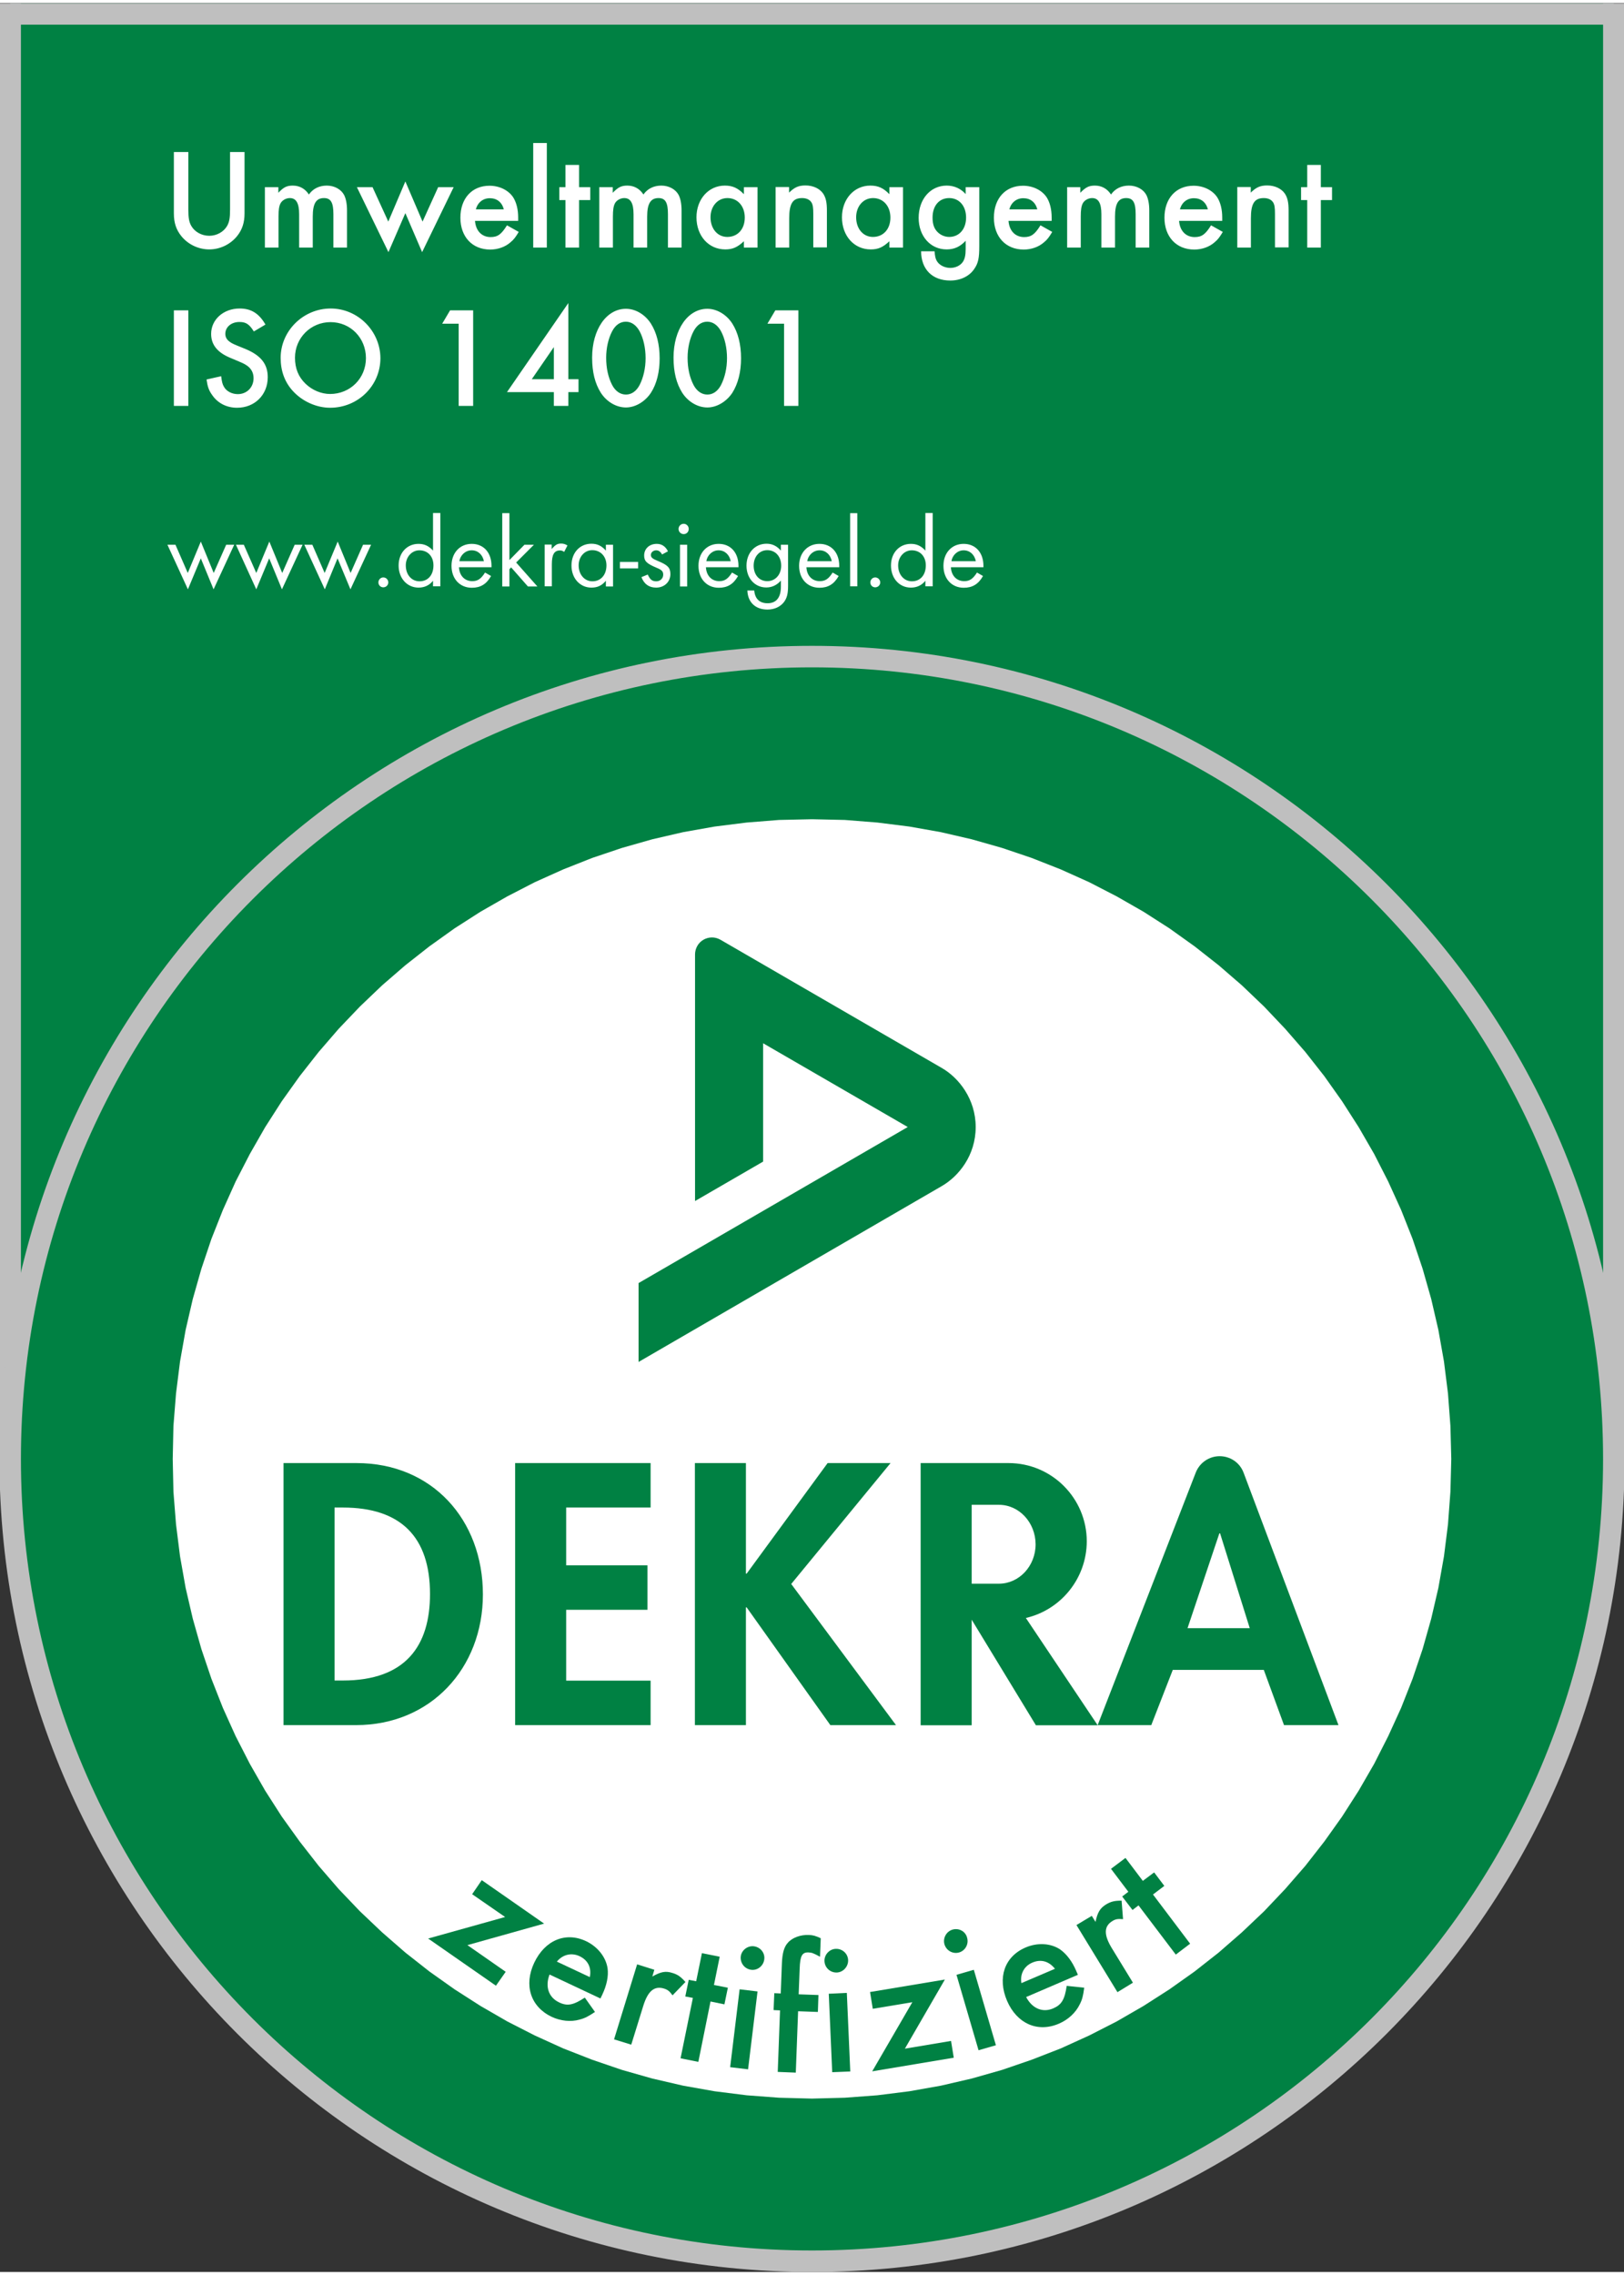 <?xml version="1.0" encoding="utf-8"?>
<svg xmlns="http://www.w3.org/2000/svg" xmlns:xlink="http://www.w3.org/1999/xlink" version="1.1" id="Ebene_1" x="0px" y="0px" viewBox="0 0 1133 1582" style="enable-background:new 0 0 1133 1582;" xml:space="preserve" width="85" height="119">
<rect x="0" y="0" width="1133" height="1582" fill="#333333" stroke="none"/>
<style type="text/css">
	.st0{clip-path:url(#SVGID_2_);fill:#008143;}
	.st1{clip-path:url(#SVGID_4_);fill:none;stroke:#BFBFBF;stroke-width:14.999;stroke-linecap:square;}
	.st2{clip-path:url(#SVGID_4_);fill:#008143;}
	.st3{clip-path:url(#SVGID_6_);fill:#FFFFFF;}
	.st4{clip-path:url(#SVGID_6_);fill-rule:evenodd;clip-rule:evenodd;fill:#008143;}
	.st5{clip-path:url(#SVGID_6_);fill:#008143;}
	.st6{clip-path:url(#SVGID_8_);fill:none;stroke:#BFBFBF;stroke-width:14.999;}
	.st7{clip-path:url(#SVGID_10_);fill-rule:evenodd;clip-rule:evenodd;fill:#FFFFFF;}
	.st8{clip-path:url(#SVGID_10_);fill-rule:evenodd;clip-rule:evenodd;fill:#008143;}
</style>
<g>
	<defs>
		<rect id="SVGID_1_" y="0.3" width="1133.9" height="1581.6"/>
	</defs>
	<clipPath id="SVGID_2_">
		<use xlink:href="#SVGID_1_" style="overflow:visible;"/>
	</clipPath>
	<rect x="7.1" y="-4930" class="st0" width="1118.8" height="5937.5"/>
</g>
<g>
	<defs>
		<rect id="SVGID_3_" y="0.3" width="1133.8" height="1581.6"/>
	</defs>
	<clipPath id="SVGID_4_">
		<use xlink:href="#SVGID_3_" style="overflow:visible;"/>
	</clipPath>
	<rect x="7.1" y="-4930" class="st1" width="1118.8" height="5937.5"/>
	<path class="st2" d="M566.5,1574.5c309,0,559.4-250.5,559.4-559.4c0-309-250.5-559.4-559.4-559.4c-308.9,0-559.4,250.5-559.4,559.4   C7.1,1324,257.5,1574.5,566.5,1574.5"/>
	<path class="st1" d="M566.5,1574.5c309,0,559.4-250.5,559.4-559.4c0-309-250.5-559.4-559.4-559.4c-308.9,0-559.4,250.5-559.4,559.4   C7.1,1324,257.5,1574.5,566.5,1574.5z"/>
</g>
<g>
	<defs>
		<polygon id="SVGID_5_" points="566.5,569.1 543.5,569.6 520.9,571.4 498.6,574.2 476.6,578.1 455,583.1 433.9,589.1 413.1,596.1     392.9,604.1 373.1,613 353.9,622.9 335.2,633.6 317.1,645.2 299.6,657.7 282.8,670.9 266.6,684.9 251.1,699.7 236.3,715.2     222.3,731.4 209.1,748.2 196.6,765.7 185,783.8 174.3,802.5 164.4,821.7 155.5,841.5 147.5,861.7 140.5,882.5 134.5,903.6     129.5,925.2 125.6,947.2 122.8,969.5 121,992.1 120.5,1015.1 121,1038 122.8,1060.7 125.6,1083 129.5,1105 134.5,1126.5     140.5,1147.7 147.5,1168.4 155.5,1188.7 164.4,1208.4 174.3,1227.7 185,1246.4 196.6,1264.5 209.1,1281.9 222.3,1298.8     236.3,1315 251.1,1330.5 266.6,1345.2 282.8,1359.3 299.6,1372.5 317.1,1384.9 335.2,1396.5 353.9,1407.3 373.1,1417.1     392.9,1426.1 413.1,1434 433.9,1441.1 455,1447.1 476.6,1452.1 498.6,1456 520.9,1458.8 543.5,1460.5 566.5,1461.1 589.4,1460.5     612.1,1458.8 634.4,1456 656.4,1452.1 678,1447.1 699.1,1441.1 719.8,1434 740.1,1426.1 759.9,1417.1 779.1,1407.3 797.8,1396.5     815.9,1384.9 833.4,1372.5 850.2,1359.3 866.4,1345.2 881.9,1330.5 896.6,1315 910.7,1298.8 923.9,1281.9 936.3,1264.5     947.9,1246.4 958.7,1227.7 968.5,1208.4 977.5,1188.7 985.5,1168.4 992.5,1147.7 998.5,1126.5 1003.5,1105 1007.4,1083     1010.2,1060.7 1011.9,1038 1012.5,1015.1 1011.9,992.1 1010.2,969.5 1007.4,947.2 1003.5,925.2 998.5,903.6 992.5,882.5     985.5,861.7 977.5,841.5 968.5,821.7 958.7,802.5 947.9,783.8 936.3,765.7 923.9,748.2 910.7,731.4 896.6,715.2 881.9,699.7     866.4,684.9 850.2,670.9 833.4,657.7 815.9,645.2 797.8,633.6 779.1,622.9 759.9,613 740.1,604.1 719.8,596.1 699.1,589.1     678,583.1 656.4,578.1 634.4,574.2 612.1,571.4 589.4,569.6   "/>
	</defs>
	<clipPath id="SVGID_6_">
		<use xlink:href="#SVGID_5_" style="overflow:visible;"/>
	</clipPath>
	<polygon class="st3" points="-221.2,728.4 853.2,227.4 1354.2,1301.8 279.8,1802.8  "/>
	<path class="st4" d="M233.4,1049h5.8c40.5,0,60.8,20.6,60.8,60.3c0,36.1-17,60.3-60.8,60.3h-5.8V1049z M197.8,1200.7h50.6   c52.1,0,88.5-39.7,88.5-91.1c0-52.1-35.4-91.6-88.2-91.6h-50.9V1200.7z"/>
	<polygon class="st5" points="453.9,1049 453.9,1018 359.4,1018 359.4,1200.7 453.9,1200.7 453.9,1169.7 395,1169.7 395,1120.3    451.7,1120.3 451.7,1089.3 395,1089.3 395,1049  "/>
	<path class="st4" d="M828.5,1133.1l22.2-66.1h0.5l20.7,66.1H828.5z M765.8,1200.7l68.4-176c2.9-7.4,9.8-11.5,16.7-11.5   c7,0,13.9,4.1,16.7,11.5l66.2,176h-38l-14.1-38.5h-63.5l-15,38.5H765.8z"/>
	<polygon class="st5" points="520.9,1095.1 520.4,1095.1 520.4,1018 484.8,1018 484.8,1200.7 520.4,1200.7 520.4,1118.6    520.9,1118.6 579.3,1200.7 625.1,1200.7 552,1102.3 621.3,1018 577.4,1018  "/>
	<path class="st5" d="M715.7,1126l50.1,74.8h-43.1l-44.8-73.6v73.6h-35.6V1018h61.3c30.2,0,54.6,24.5,54.6,54.6   C758.1,1098.6,740,1120.4,715.7,1126 M696.9,1047.1h-19v55h19c14.1,0,25.6-12.3,25.6-27.5C722.4,1059.4,711,1047.1,696.9,1047.1"/>
	<path class="st5" d="M502.6,653.1L657,742.5c11.9,6.8,23.7,21.7,23.7,41.2c0,19.8-11.9,34.4-23.7,41.2L445.5,947.5v-55l187.8-108.8   l-100.9-58.4v82.5l-47.5,27.5l0-171.9c0-4.2,2.2-8.2,5.9-10.3C494.1,651.2,498.6,650.8,502.6,653.1"/>
</g>
<g>
	<defs>
		<rect id="SVGID_7_" y="0.3" width="1133.9" height="141.7"/>
	</defs>
	<clipPath id="SVGID_8_">
		<use xlink:href="#SVGID_7_" style="overflow:visible;"/>
	</clipPath>
	<line class="st6" x1="1125.9" y1="7.6" x2="7.1" y2="7.6"/>
</g>
<g>
	<defs>
		<rect id="SVGID_9_" y="0.3" width="1133.9" height="1581.6"/>
	</defs>
	<clipPath id="SVGID_10_">
		<use xlink:href="#SVGID_9_" style="overflow:visible;"/>
	</clipPath>
	<path class="st7" d="M921.5,137.4h7.8v-9h-7.8v-15.5H912v15.5h-4.3v9h4.3v33.1h9.5V137.4z M863.2,128.4v42.1h9.5v-20.3   c0-10.3,2.4-14.2,9-14.2c3,0,5.3,1.1,6.5,3c1,1.6,1.3,3.6,1.3,8v23.4h9.5v-25.7c0-5.6-0.7-8.9-2.6-11.8c-2.4-3.5-7-5.7-12.3-5.7   c-4.8,0-7.6,1.2-11.5,5v-3.9H863.2z M823.2,143.9c1.2-4.8,5-7.8,9.7-7.8c5,0,8.5,2.8,9.8,7.8H823.2z M852.7,151.8v-2.3   c0-5.5-1.2-10.4-3.4-13.9c-3.3-5.1-9.7-8.2-16.6-8.2c-12.2,0-20.3,8.8-20.3,22.3c0,13.3,8.3,22.2,20.8,22.2   c5.3,0,10.5-1.8,14.2-5.1c2.2-1.8,3.5-3.5,5.7-7.2l-8.2-4.6c-3.9,6.3-6.5,8.2-11.4,8.2c-6.2,0-10.4-4.4-10.9-11.3H852.7z    M744.5,128.4v42.1h9.5v-21.7c0-4.4,0.4-7.2,1.4-9.1c1.1-2.1,3.8-3.7,6.5-3.7c4.4,0,6.5,3.5,6.5,11.3v23.2h9.5v-21.6   c0-9,2.3-12.9,7.8-12.9c4.8,0,6.6,3.1,6.6,11.2v23.3h9.5v-25.9c0-4.4-0.7-8.1-2-10.7c-2.1-4-6.8-6.6-12.2-6.6   c-5.2,0-9.6,2.1-12.5,6.2c-2.6-4-6.5-6.2-11.2-6.2c-4.2,0-6.4,1.1-10.2,5v-3.9H744.5z M704.2,143.9c1.2-4.8,5-7.8,9.7-7.8   c5,0,8.5,2.8,9.8,7.8H704.2z M733.7,151.8v-2.3c0-5.5-1.2-10.4-3.4-13.9c-3.3-5.1-9.7-8.2-16.6-8.2c-12.2,0-20.3,8.8-20.3,22.3   c0,13.3,8.3,22.2,20.8,22.2c5.3,0,10.5-1.8,14.2-5.1c2.2-1.8,3.5-3.5,5.7-7.2l-8.2-4.6c-3.9,6.3-6.5,8.2-11.4,8.2   c-6.2,0-10.4-4.4-10.9-11.3H733.7z M662.2,136c7,0,11.8,5.5,11.8,13.6c0,8-4.8,13.5-11.8,13.5c-2.9,0-5.9-1.2-8.1-3.4   c-2.4-2.4-3.5-5.5-3.5-10.1C650.6,141.4,655.2,136,662.2,136z M683.2,128.4h-9.5v4.8c-3.4-3.8-8-5.9-13.2-5.9   c-11.4,0-19.6,9.5-19.6,22.5c0,12.7,8.2,22,19.5,22c5.3,0,9.3-1.8,13.3-6v5.9c0,4.1-0.6,6.7-1.9,8.7c-1.7,2.6-5.1,4.3-8.8,4.3   c-3.9,0-7.7-1.9-9.4-4.8c-1-1.7-1.3-3.3-1.6-6.8h-9.4c0.1,12.6,7.8,20.4,20.4,20.4c7.1,0,13.3-3,16.7-8.1c2.8-4,3.5-7.6,3.5-15.8   V128.4z M609.1,136c7.1,0,12.1,5.6,12.1,13.6c0,8-4.9,13.5-12.2,13.5c-6.8,0-11.7-5.7-11.7-13.7C597.3,141.7,602.3,136,609.1,136z    M620.5,128.4v4.9c-4.2-4.3-7.8-6-13.3-6c-11.4,0-19.8,9.5-19.8,22.1c0,12.9,8.4,22.4,20.1,22.4c5.2,0,8.5-1.5,13-5.7v4.4h9.5   v-42.1H620.5z M541.1,128.4v42.1h9.5v-20.3c0-10.3,2.4-14.2,9-14.2c3,0,5.3,1.1,6.5,3c1,1.6,1.3,3.6,1.3,8v23.4h9.5v-25.7   c0-5.6-0.7-8.9-2.6-11.8c-2.4-3.5-7-5.7-12.3-5.7c-4.8,0-7.6,1.2-11.5,5v-3.9H541.1z M507.5,136c7.1,0,12.1,5.6,12.1,13.6   c0,8-4.9,13.5-12.2,13.5c-6.8,0-11.7-5.7-11.7-13.7C495.7,141.7,500.7,136,507.5,136z M519,128.4v4.9c-4.2-4.3-7.9-6-13.3-6   c-11.4,0-19.8,9.5-19.8,22.1c0,12.9,8.4,22.4,20.1,22.4c5.1,0,8.5-1.5,13-5.7v4.4h9.5v-42.1H519z M418.1,128.4v42.1h9.5v-21.7   c0-4.4,0.4-7.2,1.4-9.1c1.1-2.1,3.8-3.7,6.5-3.7c4.4,0,6.5,3.5,6.5,11.3v23.2h9.5v-21.6c0-9,2.4-12.9,7.9-12.9   c4.8,0,6.6,3.1,6.6,11.2v23.3h9.5v-25.9c0-4.4-0.7-8.1-2-10.7c-2.1-4-6.8-6.6-12.1-6.6c-5.2,0-9.6,2.1-12.5,6.2   c-2.6-4-6.5-6.2-11.2-6.2c-4.2,0-6.4,1.1-10.2,5v-3.9H418.1z M404,137.4h7.8v-9H404v-15.5h-9.5v15.5h-4.3v9h4.3v33.1h9.5V137.4z    M381.5,97.6H372v72.9h9.5V97.6z M332,143.9c1.2-4.8,5-7.8,9.7-7.8c5,0,8.5,2.8,9.8,7.8H332z M361.5,151.8v-2.3   c0-5.5-1.2-10.4-3.4-13.9c-3.3-5.1-9.7-8.2-16.6-8.2c-12.2,0-20.3,8.8-20.3,22.3c0,13.3,8.3,22.2,20.8,22.2   c5.3,0,10.5-1.8,14.2-5.1c2.2-1.8,3.5-3.5,5.7-7.2l-8.2-4.6c-3.9,6.3-6.5,8.2-11.4,8.2c-6.2,0-10.4-4.4-10.9-11.3H361.5z    M259.9,128.4H249l22,45.3l11.8-27.2l11.7,27.2l22-45.3h-10.8l-10.9,24l-12-28l-11.9,28L259.9,128.4z M184.8,128.4v42.1h9.5v-21.7   c0-4.4,0.4-7.2,1.4-9.1c1.1-2.1,3.8-3.7,6.5-3.7c4.4,0,6.5,3.5,6.5,11.3v23.2h9.5v-21.6c0-9,2.3-12.9,7.8-12.9   c4.8,0,6.6,3.1,6.6,11.2v23.3h9.5v-25.9c0-4.4-0.7-8.1-2-10.7c-2.1-4-6.8-6.6-12.1-6.6c-5.2,0-9.6,2.1-12.5,6.2   c-2.6-4-6.5-6.2-11.2-6.2c-4.2,0-6.4,1.1-10.1,5v-3.9H184.8z M131.4,103.9h-10.1v42.8c0,6.5,1.6,11.3,5.1,15.7   c4.7,5.9,12,9.4,19.6,9.4c7.5,0,14.8-3.5,19.5-9.4c3.5-4.4,5.1-9.3,5.1-15.7v-42.8h-10.1v40.1c0,5.9-0.5,8.7-2.1,11.5   c-2.4,4.1-7.2,6.8-12.4,6.8c-5.3,0-10.1-2.7-12.5-6.8c-1.6-2.8-2.1-5.6-2.1-11.5V103.9z"/>
	<path class="st7" d="M547,223.5v57.4H557v-66.6h-16.1l-5.5,9.3H547z M493.4,222.2c3.9,0,7.2,2.3,9.6,6.6c2.7,5,4.2,11.8,4.2,18.8   s-1.5,13.5-4.2,18.8c-2.3,4.3-5.6,6.6-9.5,6.6c-3.9,0-7.3-2.3-9.6-6.6c-2.8-5.4-4.2-11.8-4.2-19.1c0-6.7,1.5-13.4,4.2-18.5   C486.2,224.5,489.5,222.2,493.4,222.2z M493.5,213.2c-13.6,0-23.6,14.4-23.6,34c0,10.2,2,18.1,6.1,24.6   c4.1,6.3,10.8,10.2,17.5,10.2c6.5,0,13.3-4,17.4-10.2c4-6.3,6.1-14.6,6.1-24.1c0-9.7-2.1-17.9-6.1-24.2   C506.8,217.1,500,213.2,493.5,213.2z M436.6,222.2c3.9,0,7.2,2.3,9.6,6.6c2.7,5,4.2,11.8,4.2,18.8s-1.5,13.5-4.2,18.8   c-2.3,4.3-5.6,6.6-9.5,6.6c-3.9,0-7.3-2.3-9.6-6.6c-2.8-5.4-4.2-11.8-4.2-19.1c0-6.7,1.5-13.4,4.2-18.5   C429.4,224.5,432.7,222.2,436.6,222.2z M436.7,213.2c-13.6,0-23.6,14.4-23.6,34c0,10.2,2,18.1,6.1,24.6   c4.1,6.3,10.8,10.2,17.5,10.2c6.5,0,13.3-4,17.4-10.2c4.1-6.3,6.1-14.6,6.1-24.1c0-9.7-2.1-17.9-6.1-24.2   C450,217.1,443.3,213.2,436.7,213.2z M386.4,262.3H371l15.4-22.4V262.3z M396.5,262.3v-53.1l-42.8,62.1h32.7v9.6h10.1v-9.6h7.1v-9   H396.5z M320,223.5v57.4h10.1v-66.6H314l-5.5,9.3H320z M230.6,222.5c13.9,0,24.7,11,24.7,25.1c0,14.1-11,25-25,25   c-6.1,0-12.4-2.6-17.1-7.1c-5-4.8-7.4-10.7-7.4-18.2C205.8,233.5,216.8,222.5,230.6,222.5z M230.7,213c-19.1,0-34.9,15.6-34.9,34.4   c0,9.1,2.8,16.8,8.4,23c6.6,7.3,16.5,11.8,26.1,11.8c19.5,0,35.1-15.4,35.1-34.6C265.3,228.7,249.7,213,230.7,213z M185.2,224.2   c-4.5-7.8-10-11.2-18-11.2c-11.3,0-19.9,7.7-19.9,17.7c0,7.5,4.3,13,13.6,16.8c9.1,3.8,9.1,3.8,11.4,5.3c3,2.1,4.6,5,4.6,8.8   c0,6.4-4.7,11.1-11,11.1c-4.1,0-8-2-9.7-5.2c-1-1.7-1.4-3.3-1.9-7.3l-10.2,2.3c0.7,5,1.6,7.6,3.9,10.8c3.9,5.7,10.1,8.9,17.4,8.9   c12.4,0,21.4-9.1,21.4-21.3c0-9.2-4.8-15.2-15.6-19.7c-8.9-3.6-8.9-3.6-10.8-4.9c-2.2-1.5-3.2-3.4-3.2-5.6c0-4.8,4.2-8.3,9.8-8.3   c4.6,0,6.9,1.5,10.1,6.6L185.2,224.2z M131.4,214.3h-10.1v66.6h10.1V214.3z"/>
	<polygon class="st7" points="122.4,377.7 116.8,377.7 131.1,408.8 140.1,387.2 149,408.8 163.4,377.7 157.8,377.7 149.1,397.4    140.1,375.5 131,397.4  "/>
	<polygon class="st7" points="170.1,377.7 164.6,377.7 178.8,408.8 187.8,387.2 196.7,408.8 211.1,377.7 205.6,377.7 196.9,397.4    187.9,375.5 178.8,397.4  "/>
	<polygon class="st7" points="217.9,377.7 212.3,377.7 226.6,408.8 235.5,387.2 244.5,408.8 258.9,377.7 253.3,377.7 244.6,397.4    235.6,375.5 226.5,397.4  "/>
	<path class="st7" d="M267.4,400.5c-1.9,0-3.4,1.6-3.4,3.5c0,1.9,1.5,3.4,3.4,3.4c1.9,0,3.5-1.5,3.5-3.4   C270.9,402.1,269.4,400.5,267.4,400.5z"/>
	<path class="st7" d="M292.6,381.6c5.8,0,9.8,4.2,9.8,10.5c0,6.7-3.8,11.1-9.7,11.1c-5.6,0-9.6-4.6-9.6-11.1   C283.1,386.2,287.3,381.6,292.6,381.6z M302.1,355.7v26.1c-2.9-3.2-6-4.7-10.1-4.7c-8.1,0-13.9,6.3-13.9,15.1   c0,8.9,5.9,15.4,13.9,15.4c4.2,0,7.7-1.7,10.1-4.8v3.9h5.1v-51.1H302.1z"/>
	<path class="st7" d="M320.5,389.2c0.7-4.4,4.3-7.6,8.6-7.6c4.3,0,7.6,3,8.5,7.6H320.5z M342.9,393.4v-1c0-9.2-5.5-15.3-13.8-15.3   c-8.3,0-14.1,6.3-14.1,15.3c0,9.1,5.8,15.3,14.2,15.3c6,0,10.2-2.5,13.4-8.2l-4.2-2.4c-2.8,4.4-5.1,6-8.9,6c-5.3,0-9-3.8-9.3-9.7   H342.9z"/>
	<polygon class="st7" points="355.4,355.7 350.4,355.7 350.4,406.8 355.4,406.8 355.4,394.8 356.6,393.5 368.3,406.8 374.9,406.8    360.1,390.1 372.5,377.7 365.9,377.7 355.4,388.4  "/>
	<path class="st7" d="M380,377.7v29h5v-15.3c0-6.8,1.6-9.7,5.7-9.7c1,0,1.7,0.2,2.9,1l2.3-4.5c-1.8-1-2.8-1.3-4.4-1.3   c-2.7,0-4,0.8-6.6,3.8v-3.1H380z"/>
	<path class="st7" d="M413.2,381.5c5.8,0,9.9,4.4,9.9,10.6c0,6.6-3.9,11.1-9.8,11.1c-5.5,0-9.6-4.7-9.6-11.1   C403.7,386.1,407.8,381.5,413.2,381.5z M422.7,377.7v4.1c-2.9-3.3-6-4.8-10.1-4.8c-8.1,0-13.9,6.3-13.9,15.2   c0,8.9,5.9,15.4,13.9,15.4c4.2,0,7.3-1.4,10.1-4.8v4h5v-29.1H422.7z"/>
	<rect x="432.5" y="389.7" class="st7" width="12.7" height="4.5"/>
	<path class="st7" d="M466,382.3c-1.7-3.5-4.4-5.2-7.8-5.2c-5.2,0-8.8,3.4-8.8,8.1c0,3.9,1.7,5.6,8.5,8.5c3.8,1.5,4.8,2.6,4.8,4.9   c0,2.6-2.1,4.6-4.8,4.6c-2.9,0-4.3-1.1-6-4.7l-4.4,1.8c1.9,4.9,5.3,7.3,10.3,7.3c5.7,0,9.9-4,9.9-9.4c0-4.4-1.7-6.3-8.8-9.2   c-3.9-1.6-4.8-2.5-4.8-4.2c0-1.8,1.7-3.2,3.7-3.2c1.7,0,3,0.9,4.1,2.9L466,382.3z"/>
	<path class="st7" d="M477,363.1c-2,0-3.6,1.6-3.6,3.6c0,2,1.6,3.6,3.6,3.6c2,0,3.5-1.6,3.5-3.6C480.5,364.7,478.9,363.1,477,363.1z    M479.4,377.7h-5v29.1h5V377.7z"/>
	<path class="st7" d="M492.8,389.2c0.7-4.4,4.3-7.6,8.5-7.6c4.3,0,7.6,3,8.5,7.6H492.8z M515.2,393.4v-1c0-9.2-5.5-15.3-13.8-15.3   c-8.3,0-14.1,6.3-14.1,15.3c0,9.1,5.8,15.3,14.2,15.3c6,0,10.2-2.5,13.4-8.2l-4.2-2.4c-2.8,4.4-5.1,6-8.9,6c-5.3,0-9-3.8-9.3-9.7   H515.2z"/>
	<path class="st7" d="M535.3,381.5c5.7,0,9.7,4.4,9.7,10.8c0,6.3-4.1,10.8-9.7,10.8c-5.6,0-9.5-4.4-9.5-10.8   C525.8,386,529.8,381.5,535.3,381.5z M549.8,377.7h-5v4.1c-2.8-3.2-6-4.8-10-4.8c-8.1,0-14,6.4-14,15.3c0,8.8,5.8,15.2,13.8,15.2   c3.9,0,7.4-1.6,10.2-4.8v4.2c0,7.6-3.2,11.6-9.3,11.6c-5.6,0-8.8-3.1-9.3-8.9h-4.8c0.3,8.3,5.7,13.3,14,13.3c4.9,0,9-1.9,11.6-5.3   c2.1-2.9,2.8-5.8,2.8-11.5V377.7z"/>
	<path class="st7" d="M563.2,389.2c0.7-4.4,4.3-7.6,8.6-7.6c4.3,0,7.6,3,8.5,7.6H563.2z M585.5,393.4v-1c0-9.2-5.5-15.3-13.8-15.3   c-8.3,0-14.2,6.3-14.2,15.3c0,9.1,5.8,15.3,14.2,15.3c6,0,10.2-2.5,13.4-8.2l-4.2-2.4c-2.8,4.4-5.1,6-9,6c-5.3,0-9-3.8-9.3-9.7   H585.5z"/>
	<rect x="593.1" y="355.7" class="st7" width="5" height="51"/>
	<path class="st7" d="M610.6,400.5c-1.9,0-3.4,1.6-3.4,3.5c0,1.9,1.5,3.4,3.4,3.4c1.9,0,3.5-1.5,3.5-3.4   C614.1,402.1,612.5,400.5,610.6,400.5z"/>
	<path class="st7" d="M636.1,381.6c5.8,0,9.8,4.2,9.8,10.5c0,6.7-3.8,11.1-9.7,11.1c-5.5,0-9.6-4.6-9.6-11.1   C626.6,386.2,630.8,381.6,636.1,381.6z M645.6,355.7v26.1c-2.9-3.2-6-4.7-10.1-4.7c-8.1,0-13.9,6.3-13.9,15.1   c0,8.9,5.8,15.4,13.9,15.4c4.2,0,7.7-1.7,10.1-4.8v3.9h5.1v-51.1H645.6z"/>
	<path class="st7" d="M663.8,389.2c0.7-4.4,4.3-7.6,8.5-7.6c4.3,0,7.6,3,8.5,7.6H663.8z M686.1,393.4v-1c0-9.2-5.5-15.3-13.8-15.3   c-8.3,0-14.1,6.3-14.1,15.3c0,9.1,5.8,15.3,14.2,15.3c6,0,10.2-2.5,13.4-8.2l-4.2-2.4c-2.8,4.4-5.1,6-8.9,6c-5.3,0-9-3.8-9.3-9.7   H686.1z"/>
	<polygon class="st8" points="326.1,1354.1 379.6,1339.1 336.1,1308.8 329.4,1318.6 352.4,1334.5 298.7,1349.5 346,1382.4    352.8,1372.7  "/>
	<path class="st8" d="M388.5,1365.6c4.1-5,10.2-6.4,15.8-3.8c5.9,2.8,8.5,8,7.2,14.6L388.5,1365.6z M418.9,1391.3l1.3-2.7   c3.1-6.5,4.4-12.9,3.7-18.2c-1.1-7.8-6.8-15.1-14.9-19c-14.3-6.8-28.8-0.8-36.3,15c-7.4,15.7-2.5,30.7,12.2,37.7   c6.2,2.9,13.4,3.7,19.5,1.9c3.6-0.9,6-2.2,10.7-5.3l-7.1-10c-8.1,5.3-12.2,6.1-18,3.3c-7.3-3.5-9.8-11-6.6-19.4L418.9,1391.3z"/>
	<path class="st8" d="M444.5,1367.5l-16.1,52.3l12,3.7l8.4-27.1c3.2-10.3,7.7-14.1,14.5-12c2.5,0.8,3.8,1.8,5.9,4.7l9-9.3   c-3.4-3.8-5.4-5.2-9.1-6.3c-4.7-1.5-8-0.9-14,2.5l1.4-4.7L444.5,1367.5z"/>
	<polygon class="st8" points="495.7,1393.4 505.4,1395.4 507.8,1383.8 498.1,1381.9 502.1,1362.2 489.7,1359.7 485.7,1379.3    480.5,1378.3 478.1,1389.9 483.4,1390.9 474.8,1433 487.2,1435.5  "/>
	<path class="st8" d="M525.9,1354.9c-4.4-0.5-8.6,2.8-9.1,7.1c-0.5,4.5,2.6,8.7,7.3,9.3c4.4,0.6,8.6-2.8,9.1-7.3   C533.8,1359.6,530.6,1355.5,525.9,1354.9z M528.5,1386.4l-12.5-1.5l-6.6,54.3l12.5,1.5L528.5,1386.4z"/>
	<path class="st8" d="M556.8,1400.2l13.8,0.5l0.4-11.8l-13.8-0.5l0.7-17.9c0.3-9,1.7-11.5,6.2-11.3c2.3,0.1,3.4,0.5,8,3l0.5-12.9   c-3.6-1.7-5.5-2.2-8.4-2.3c-5.7-0.2-11.5,1.9-14.5,5.4c-2.7,2.9-3.9,7.3-4.2,14.4l-0.8,21l-4.5-0.2l-0.5,11.8l4.5,0.2l-1.6,42.9   l12.6,0.5L556.8,1400.2z"/>
	<path class="st8" d="M583,1356.7c-4.4,0.2-8,4.1-7.8,8.6c0.2,4.5,4,8.1,8.7,7.9c4.4-0.2,8-4.2,7.8-8.7   C591.5,1360,587.7,1356.5,583,1356.7z M590.8,1387.4l-12.6,0.6l2.4,54.7l12.6-0.5L590.8,1387.4z"/>
	<polygon class="st8" points="631.3,1426.3 659.2,1378.1 607,1386.8 608.9,1398.5 636.5,1393.9 608.5,1442.1 665.4,1432.6    663.5,1420.9  "/>
	<path class="st8" d="M664.5,1343.3c-4.3,1.3-6.8,5.9-5.6,10.2c1.3,4.4,5.8,7,10.3,5.7c4.3-1.3,6.8-5.9,5.5-10.3   C673.6,1344.5,669,1342,664.5,1343.3z M679.4,1371.3l-12.1,3.5l15.4,52.6l12.1-3.5L679.4,1371.3z"/>
	<path class="st8" d="M712.6,1380.6c-1.1-6.3,1.9-11.9,7.6-14.3c6-2.6,11.6-1,15.8,4.3L712.6,1380.6z M752,1374.8l-1.2-2.8   c-2.8-6.6-6.8-11.8-11.2-14.9c-6.6-4.4-15.9-4.9-24.2-1.3c-14.6,6.3-19.7,21.1-12.8,37.2c6.9,15.9,21.4,22.3,36.3,15.8   c6.3-2.7,11.6-7.6,14.4-13.4c1.7-3.3,2.4-6,3.1-11.6l-12.2-1.3c-1.4,9.6-3.6,13.2-9.4,15.7c-7.4,3.2-14.7,0.1-18.9-7.9L752,1374.8z   "/>
	<path class="st8" d="M751,1340.1l28.6,46.8l10.8-6.6l-14.8-24.2c-5.6-9.2-5.5-15.2,0.5-18.8c2.2-1.4,3.9-1.6,7.4-1.3l-1-12.9   c-5,0-7.4,0.6-10.8,2.6c-4.2,2.6-6,5.5-7.4,12.2l-2.6-4.2L751,1340.1z"/>
	<polygon class="st8" points="804.4,1318.8 812.3,1312.8 805.2,1303.4 797.3,1309.3 785.2,1293.3 775.1,1300.9 787.2,1316.9    782.9,1320.2 790.1,1329.6 794.3,1326.4 820.3,1360.7 830.3,1353.1  "/>
</g>
</svg>

